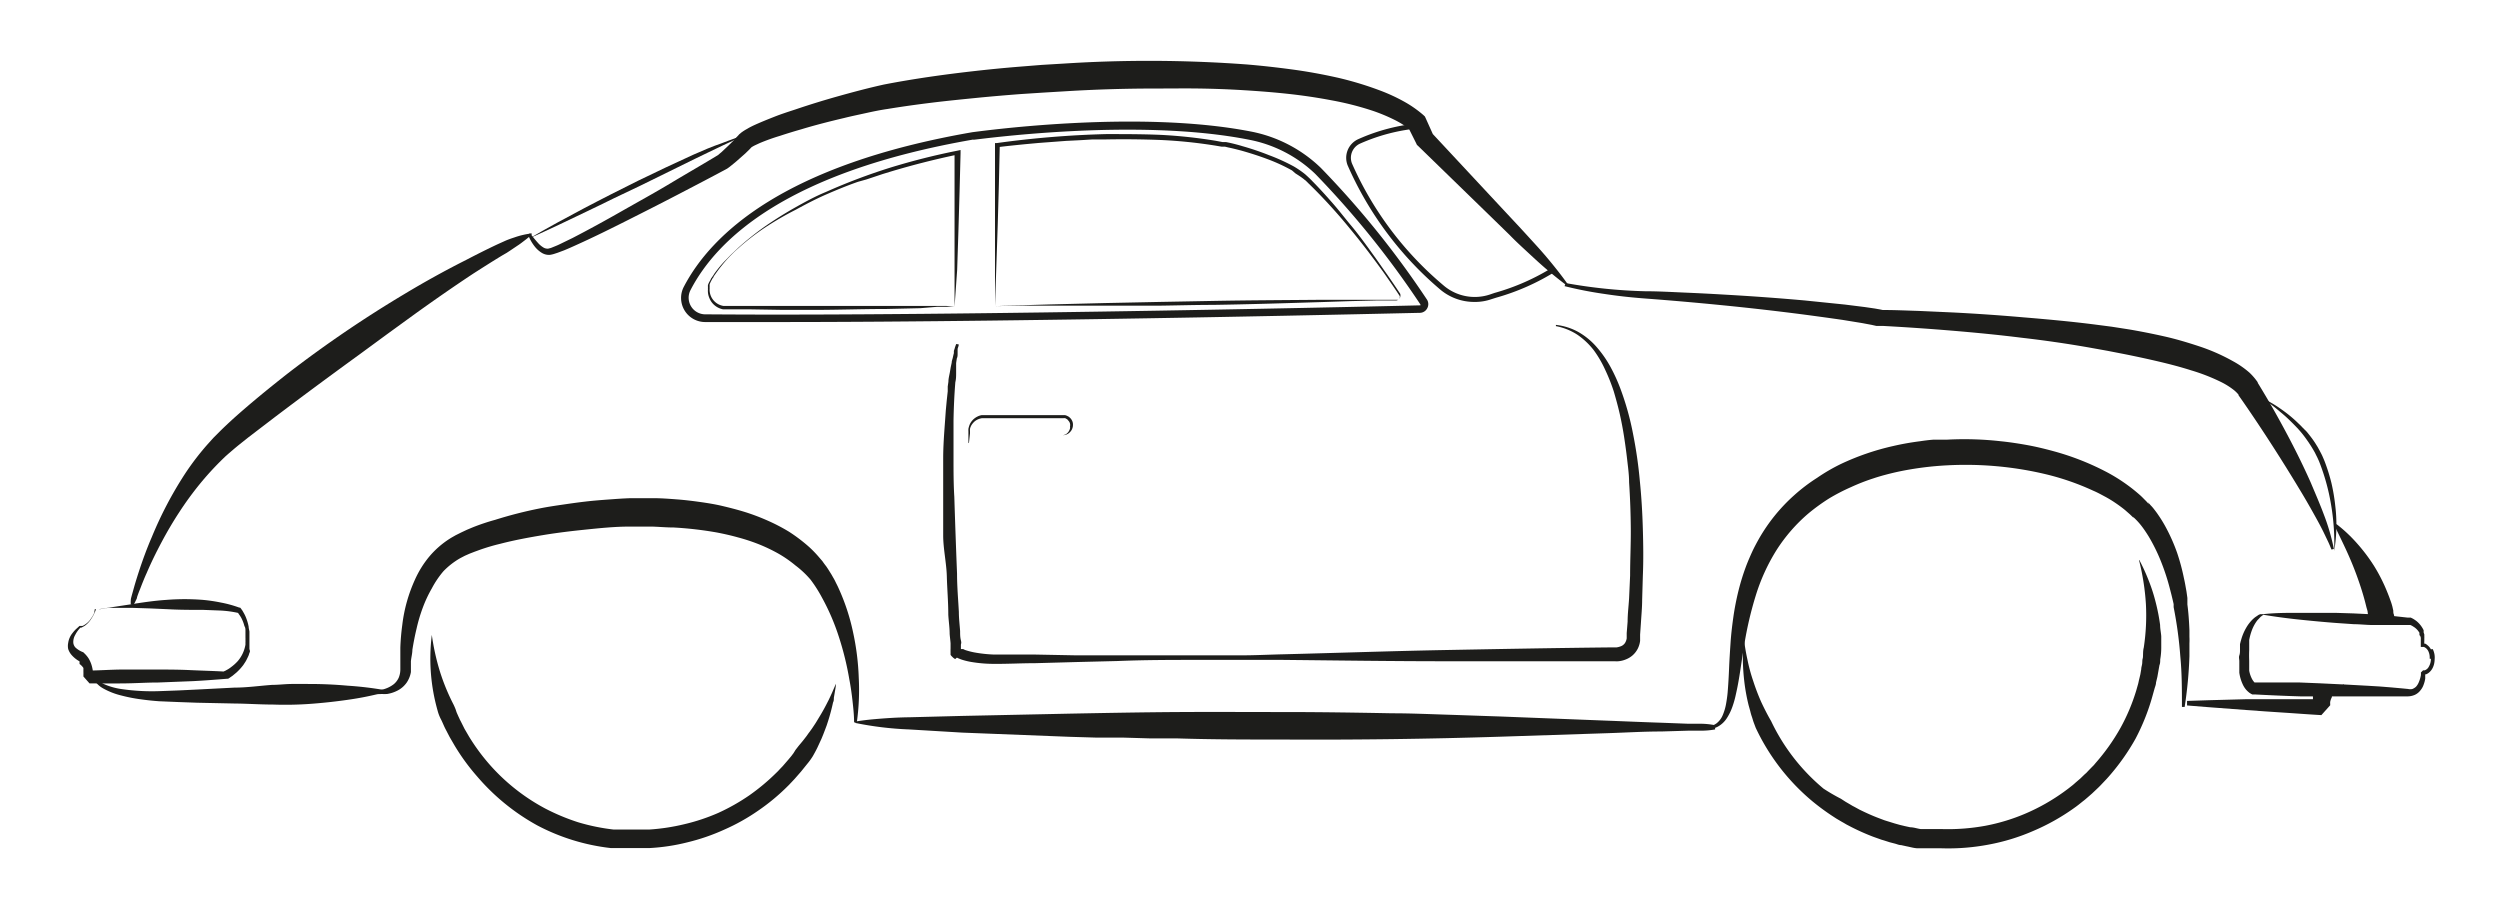 <svg id="Layer_1" data-name="Layer 1" xmlns="http://www.w3.org/2000/svg" width="220" height="80" viewBox="0 0 220 80"><path d="M150.12,64a1.9,1.9,0,0,0,.94-.35,1.78,1.78,0,0,0,.55-.74,4.57,4.57,0,0,0,.28-.95c.06-.33.11-.68.14-1,.06-.71.1-1.44.13-2.17s.08-1.49.13-2.24.14-1.51.25-2.28.26-1.53.45-2.3a19.54,19.54,0,0,1,.72-2.29c.15-.38.31-.75.48-1.12s.37-.74.57-1.1a15.35,15.35,0,0,1,3.13-3.88,15.2,15.2,0,0,1,2-1.52A16.09,16.09,0,0,1,162,40.83a22.15,22.15,0,0,1,4.6-1.58,23.8,23.8,0,0,1,2.36-.42c.4-.06.79-.11,1.19-.14l.59,0,.6,0a28.74,28.74,0,0,1,4.73.14c.78.08,1.57.2,2.34.34s1.55.33,2.32.54a22.94,22.94,0,0,1,4.48,1.74,15.05,15.05,0,0,1,2.11,1.31c.34.25.67.52,1,.81.16.14.31.3.46.45a2.73,2.73,0,0,1,.23.25l.11.12h0L189,44.2h0l0,0,0,0,0,0,0,0,.08.07.07.07.12.14a2.91,2.91,0,0,1,.24.27c.14.18.28.36.4.54a11.42,11.42,0,0,1,.67,1.09,15.68,15.68,0,0,1,1,2.25,18.59,18.59,0,0,1,.61,2.27c.09.38.15.77.22,1.15l.08.57,0,.28,0,.29c.1.76.15,1.52.18,2.28,0,.19,0,.38,0,.57a5.42,5.42,0,0,1,0,.57c0,.37,0,.75,0,1.13a37,37,0,0,1-.42,4.47h-.24c0-1.48,0-2.95-.14-4.42a35.67,35.67,0,0,0-.59-4.36l0-.27-.06-.27-.13-.54c-.09-.35-.18-.71-.28-1.06a19.51,19.51,0,0,0-.72-2.07,15.39,15.39,0,0,0-1-2c-.19-.31-.39-.61-.61-.9a6,6,0,0,0-.72-.79.1.1,0,0,0-.05,0l0,0,0,0h0l-.1-.1-.19-.18-.41-.36c-.28-.23-.57-.44-.88-.65s-.61-.39-.93-.56-.64-.35-1-.5a22.3,22.3,0,0,0-4.14-1.44,30.07,30.07,0,0,0-4.33-.71,30.65,30.65,0,0,0-4.39-.08,27.7,27.7,0,0,0-4.35.57c-.71.16-1.42.34-2.11.57a17.88,17.88,0,0,0-2,.78,16.9,16.9,0,0,0-1.93,1,17.33,17.33,0,0,0-1.77,1.28,14.45,14.45,0,0,0-2.86,3.28,16.92,16.92,0,0,0-1.82,4,31.42,31.42,0,0,0-1,4.29c-.12.72-.23,1.45-.34,2.18s-.23,1.46-.4,2.19a8.25,8.25,0,0,1-.3,1.08,4.66,4.66,0,0,1-.48,1,2.2,2.2,0,0,1-.84.79,2.31,2.31,0,0,1-.56.19,3.77,3.77,0,0,1-.58,0Z" fill="#1d1d1b"/><path d="M33,60.81a2.46,2.46,0,0,0,.46-.08,3.17,3.17,0,0,0,.44-.12,2.56,2.56,0,0,0,.75-.4,1.6,1.6,0,0,0,.44-.58,1.93,1.93,0,0,0,.14-.69l0-.43V58c0-.33,0-.66,0-1a19.94,19.94,0,0,1,.17-2A13.4,13.4,0,0,1,36.52,51,8.79,8.79,0,0,1,37.76,49a7.89,7.89,0,0,1,1.81-1.59c.17-.11.36-.21.53-.31l.5-.25.49-.23.5-.21c.65-.26,1.31-.48,2-.67a37.05,37.05,0,0,1,3.91-1c.65-.13,1.31-.23,2-.33s1.31-.19,2-.27,1.31-.13,2-.18,1.33-.1,2-.12c.34,0,.68,0,1,0h1c.66,0,1.33.05,2,.1s1.35.13,2,.22,1.36.2,2,.35,1.35.33,2,.53a18.42,18.42,0,0,1,2,.75,16.18,16.18,0,0,1,1.93,1,14.37,14.37,0,0,1,1.78,1.35,10.07,10.07,0,0,1,.79.81l.37.43c.11.16.22.31.34.46l.08.12.08.12.15.24.15.24.13.23a4.23,4.23,0,0,1,.25.47c.08.16.16.31.23.47a18.47,18.47,0,0,1,1.29,3.91,22.23,22.23,0,0,1,.5,4,20.63,20.63,0,0,1-.17,3.93h-.24c0-.63-.07-1.27-.14-1.9s-.16-1.27-.28-1.89a26.08,26.08,0,0,0-.91-3.71,19.53,19.53,0,0,0-1.5-3.49,11.86,11.86,0,0,0-1-1.57A8.3,8.3,0,0,0,70,49.76a10.41,10.41,0,0,0-1.55-1.07,14.86,14.86,0,0,0-1.71-.81,16.45,16.45,0,0,0-1.8-.59c-.61-.17-1.23-.31-1.85-.43a32.1,32.1,0,0,0-3.79-.44c-.64,0-1.27-.06-1.91-.08h-1l-1,0c-1.27,0-2.54.13-3.81.26s-2.54.28-3.8.49-2.51.44-3.74.76q-.93.22-1.83.54l-.44.16-.44.17-.43.19-.42.22a6.62,6.62,0,0,0-1.46,1.14A8.2,8.2,0,0,0,38,51.78a11.07,11.07,0,0,0-.8,1.71,14.11,14.11,0,0,0-.54,1.82c-.15.62-.27,1.24-.37,1.87,0,.31-.09.63-.13,1l0,.47,0,.24,0,.25a2.33,2.33,0,0,1-.38.94,2.22,2.22,0,0,1-.76.67,3,3,0,0,1-.95.32,4,4,0,0,1-.49,0,2.79,2.79,0,0,1-.5,0Z" fill="#1d1d1b"/><path d="M150.93,64.19a6.82,6.82,0,0,1-1.18.11l-1.19,0-2.36.07c-1.58,0-3.16.1-4.73.15l-9.47.31q-9.47.3-18.93.25c-3.15,0-6.31,0-9.46-.1l-2.37,0-2.37-.07-1.18,0-1.18,0-2.37-.07-9.46-.37L80,64.19a29.22,29.22,0,0,1-4.73-.57V63.5c.8-.14,1.59-.21,2.38-.27s1.57-.1,2.36-.11L84.69,63l9.47-.2c3.15-.06,6.3-.12,9.46-.14s6.31,0,9.46,0,6.31.05,9.46.11c1.58,0,3.16.07,4.74.12s3.15.11,4.73.16l9.46.37c1.58.06,3.15.13,4.73.18l2.37.09,1.18,0a6.76,6.76,0,0,1,1.18.13Z" fill="#1d1d1b"/><path d="M8.44,59.14a.24.24,0,0,0,0,.08.28.28,0,0,0,0,.09,1.13,1.13,0,0,0,0,.18,1,1,0,0,0,.18.31,1.75,1.75,0,0,0,.62.44,5.92,5.92,0,0,0,1.54.41,18.49,18.49,0,0,0,3.25.17l1.64-.06,1.66-.08,3.3-.17c1.11,0,2.21-.16,3.31-.24.55,0,1.11-.07,1.66-.08s1.1,0,1.65,0q1.66,0,3.33.15a29.62,29.62,0,0,1,3.33.4v.17a27,27,0,0,1-3.29.67c-1.1.16-2.21.28-3.31.36A30.67,30.67,0,0,1,24,62c-1.11,0-2.22-.08-3.33-.09l-3.32-.07-1.67-.06L14,61.71q-.84-.06-1.68-.18a13.92,13.92,0,0,1-1.66-.33,6.27,6.27,0,0,1-1.6-.63A2.23,2.23,0,0,1,8.4,60a.94.94,0,0,1-.12-.9Z" fill="#1d1d1b"/><path d="M11.51,53.2a2.47,2.47,0,0,1,0-.39c0-.13.05-.26.08-.39l.21-.75c.14-.5.3-1,.46-1.49.33-1,.7-2,1.1-2.92a33.4,33.4,0,0,1,2.93-5.58,23.38,23.38,0,0,1,1.94-2.54l.27-.3.27-.3.29-.29.28-.28c.38-.38.77-.74,1.15-1.09,1.56-1.4,3.17-2.71,4.81-4a104.75,104.75,0,0,1,10.28-7c1.78-1.07,3.6-2.08,5.43-3,.92-.48,1.85-.95,2.79-1.39l.71-.32c.24-.1.49-.19.74-.27a7.06,7.06,0,0,1,1.54-.36l0,.1a7.17,7.17,0,0,1-.61.51c-.21.16-.41.32-.63.46l-.64.43-.32.21-.33.19c-.88.53-1.74,1.08-2.6,1.63-1.71,1.13-3.39,2.3-5.05,3.49l-1.24.9-1.24.9-2.48,1.82q-2.48,1.8-4.94,3.63l-1.23.92-1.22.92-2.42,1.85-.59.47-.3.24-.29.24-.28.24-.28.24-.27.24-.27.26a26.22,26.22,0,0,0-2,2.19,28.47,28.47,0,0,0-1.77,2.43c-.56.85-1.07,1.72-1.55,2.62s-.93,1.81-1.33,2.75c-.21.46-.4.94-.58,1.41q-.15.36-.27.72c0,.12-.09.24-.14.36s-.12.23-.19.34Z" fill="#1d1d1b"/><path d="M46.65,20.53a11.73,11.73,0,0,0,.75.91,2.09,2.09,0,0,0,.42.34.7.7,0,0,0,.42.1l.24-.06.27-.11c.18-.07.37-.15.55-.24l1.09-.53c1.45-.75,2.89-1.54,4.31-2.35S57.55,17,59,16.13s2.83-1.66,4.23-2.51l-.08.06.17-.15.18-.15.35-.33c.23-.21.46-.44.68-.66s.21-.23.32-.35l.16-.17,0,0,0,0a.3.3,0,0,1,.08-.08l.07-.06.07-.06a4,4,0,0,1,.52-.33c.16-.1.32-.18.48-.26.64-.3,1.27-.55,1.9-.8s1.26-.45,1.9-.66c1.27-.43,2.54-.82,3.83-1.18s2.57-.7,3.92-1c2.63-.51,5.27-.88,7.91-1.18,1.32-.15,2.65-.28,4-.39l2-.16,2-.12a116.77,116.77,0,0,1,16,.08c1.33.11,2.66.26,4,.44s2.66.42,4,.72A29.35,29.35,0,0,1,121.54,8a15.65,15.65,0,0,1,1.91.88,10,10,0,0,1,1.79,1.23l.15.14.07.15.67,1.49-.16-.22,6.14,6.59,1.54,1.65c.51.55,1,1.09,1.52,1.66s1,1.13,1.47,1.71.94,1.18,1.37,1.8l-.08.08c-.61-.45-1.19-.92-1.77-1.41s-1.13-1-1.68-1.51-1.09-1-1.63-1.56l-1.61-1.57-6.46-6.28-.09-.08-.07-.15-.73-1.46.23.29a8.27,8.27,0,0,0-1.52-.94,15.33,15.33,0,0,0-1.71-.71,26.75,26.75,0,0,0-3.7-.95c-1.26-.24-2.54-.43-3.83-.57s-2.58-.24-3.88-.32-2.61-.13-3.91-.15-2.62,0-3.92,0q-3.93,0-7.86.24l-2,.12-2,.13c-1.3.1-2.61.21-3.91.34s-2.61.26-3.91.42-2.59.34-3.87.55c-.63.09-1.26.22-1.89.36s-1.27.27-1.91.43c-1.27.3-2.54.62-3.79,1q-.95.27-1.86.57a17.91,17.91,0,0,0-1.79.64l-.41.19a2.82,2.82,0,0,0-.32.18l0,0h0l0,0-.18.19-.37.36-.77.68-.4.33-.2.16-.22.16,0,0h0c-1.45.78-2.91,1.54-4.37,2.3s-2.92,1.5-4.39,2.24-2.94,1.47-4.45,2.15c-.37.17-.75.34-1.14.5l-.59.22-.31.1a2.45,2.45,0,0,1-.36.08,1.23,1.23,0,0,1-.75-.21,2.32,2.32,0,0,1-.52-.46,3.86,3.86,0,0,1-.64-1.11Z" fill="#1d1d1b"/><path d="M8.34,53.61l0,0h0l0,0h.05l.1,0,.2,0,.39-.06.79-.12,1.58-.24c1.06-.17,2.12-.33,3.19-.4a20.37,20.37,0,0,1,3.22,0,14.53,14.53,0,0,1,1.61.24,10.16,10.16,0,0,1,1.59.44l.07,0,0,0,.09.1a.36.36,0,0,0,.07.1,2.12,2.12,0,0,1,.12.2,3.17,3.17,0,0,1,.21.41,4.27,4.27,0,0,1,.26.86c0,.14.05.29.07.44l0,.22v.44a15529127182154.46,15529127182154.46,0,0,0,0,.44l0,.22V57l0,.11L22,57.3a.86.86,0,0,1-.07.21,1.29,1.29,0,0,1-.07.21l-.1.21-.1.2c-.07.13-.16.25-.24.38a4.85,4.85,0,0,1-.61.67l-.35.29-.19.13a1.74,1.74,0,0,1-.2.13l0,0h-.09c-1,.08-2,.16-3,.21l-3.05.12c-1,0-2,.07-3.05.08s-2,0-3,0l-.54-.61v-.08a.28.28,0,0,0,0-.09,1.34,1.34,0,0,0,0-.2c0-.13,0-.26,0-.38A1.37,1.37,0,0,0,7,58.43l0-.08,0-.08,0,0,0,0,0-.07L7,58.2a2.59,2.59,0,0,1-.75-.62A1.54,1.54,0,0,1,6,57.11a1.37,1.37,0,0,1,0-.53,1.77,1.77,0,0,1,.38-.87,3.11,3.11,0,0,1,.29-.33l.33-.3,0,0h.14l.12,0a1.19,1.19,0,0,0,.22-.12,1.8,1.8,0,0,0,.39-.34,4.27,4.27,0,0,0,.3-.44l.12-.24Zm.11,0-.1.26-.12.25a4.57,4.57,0,0,1-.29.47,2.16,2.16,0,0,1-.39.41,1.32,1.32,0,0,1-.25.16l-.13.07-.08,0a.15.15,0,0,1-.08,0l.07,0a2.6,2.6,0,0,0-.46.64,1.25,1.25,0,0,0-.17.68.7.7,0,0,0,.28.51,2,2,0,0,0,.6.34h0l.07.07a2.5,2.5,0,0,1,.39.46,2.65,2.65,0,0,1,.25.54,3.5,3.5,0,0,1,.13.56c0,.09,0,.19,0,.29v.14a.22.22,0,0,1,0,.08v.09l-.54-.62c1,0,2-.08,3.05-.09h3c1,0,2,0,3.05.05s2,.07,3.05.13l-.12,0,.16-.07.18-.1a2.37,2.37,0,0,0,.33-.22,3.86,3.86,0,0,0,.6-.54,3,3,0,0,0,.67-1.44l0-.2a1.48,1.48,0,0,0,0-.21,1.41,1.41,0,0,0,0-.2v-.42l0-.2c0-.13,0-.27-.09-.4a3.24,3.24,0,0,0-.29-.75,2.7,2.7,0,0,0-.22-.33L21,54l-.07-.07-.06-.05.1.06a9.43,9.43,0,0,0-1.52-.21l-1.56-.06c-1.05,0-2.1,0-3.15-.06l-1.59-.07-1.59-.05q-.8,0-1.59,0c-.26,0-.53,0-.79.06l-.39.06-.2,0-.09,0,0,0h0" fill="#1d1d1b"/><path d="M129.73,26.57a4.64,4.64,0,0,1-3.06-1.15,30.27,30.27,0,0,1-8.07-10.85,1.8,1.8,0,0,1,.94-2.33,16.68,16.68,0,0,1,5.45-1.4l0,.44a16.39,16.39,0,0,0-5.31,1.36,1.37,1.37,0,0,0-.7,1.76A29.59,29.59,0,0,0,127,25.09a4.22,4.22,0,0,0,4.1.83l.41-.14a19.64,19.64,0,0,0,5.18-2.29l.27.35a20.11,20.11,0,0,1-5.31,2.36l-.41.13a4.36,4.36,0,0,1-1.47.24" fill="#1d1d1b"/><path d="M68.7,28.34l-6.66,0a2.12,2.12,0,0,1-1.86-3.11C62.6,20.6,69,14.5,85.59,11.63h0c.14,0,14.28-2.06,24.52-.05a12.17,12.17,0,0,1,6.13,3.2,80.21,80.21,0,0,1,9.35,11.61.75.75,0,0,1,0,.75.74.74,0,0,1-.63.39c-.36,0-33.32.81-56.31.81m17-16.06C69.34,15.11,63.11,21,60.77,25.52A1.46,1.46,0,0,0,62,27.66c22.6.19,62.56-.78,63-.79a.05.05,0,0,0,0,0,0,0,0,0,0,0-.07,79.79,79.79,0,0,0-9.26-11.5,11.55,11.55,0,0,0-5.8-3c-10.06-2-24,0-24.29,0" fill="#1d1d1b"/><path d="M137.78,24.91a45.38,45.38,0,0,0,7,.72c1.17,0,2.35.07,3.52.12s2.35.11,3.52.18q3.53.2,7,.51l3.52.36,1.76.22.89.13.45.08.24.05.13,0,.08,0,.09,0-.24,0c1,0,2.07.05,3.1.08l3.09.14q3.09.16,6.18.43c2.06.17,4.12.36,6.18.62l1.54.2,1.54.24c1,.17,2.06.38,3.08.61s2,.52,3.06.87a16.81,16.81,0,0,1,3,1.32,8,8,0,0,1,1.44,1,5.21,5.21,0,0,1,.65.74l.08.11,0,0,0,.05.1.16.2.33q.81,1.34,1.56,2.7c1,1.81,1.95,3.66,2.79,5.55.42,1,.82,1.91,1.18,2.88a18.22,18.22,0,0,1,.87,3l-.21.05c-.1-.24-.19-.47-.3-.7s-.22-.46-.33-.69c-.22-.46-.46-.91-.71-1.36-.49-.89-1-1.78-1.53-2.65q-1.58-2.62-3.27-5.18c-.56-.85-1.13-1.69-1.71-2.53l-.22-.31-.11-.16s0,0,0,0l0,0,0-.05a2.87,2.87,0,0,0-.39-.39,6.49,6.49,0,0,0-1.1-.7,16.78,16.78,0,0,0-2.68-1.05c-.94-.3-1.9-.55-2.88-.78s-2-.45-3-.65l-1.49-.29-1.5-.27q-3-.53-6.06-.88c-2-.25-4.06-.45-6.1-.62s-4.09-.31-6.12-.42h-.12l-.12,0h-.05l-.08,0-.19,0-.4-.09-.85-.16-1.72-.28q-1.74-.25-3.48-.48-3.48-.45-7-.8t-7-.61c-1.18-.09-2.35-.22-3.52-.4a34.11,34.11,0,0,1-3.46-.68Z" fill="#1d1d1b"/><path d="M199,35a10.49,10.49,0,0,1,1.73,1,11.67,11.67,0,0,1,1.54,1.27c.12.11.24.23.35.35L203,38c.21.26.42.52.61.8l.14.21.13.21a2.53,2.53,0,0,1,.13.22l.12.22c.08.15.16.3.23.45l.1.23.1.24a16.09,16.09,0,0,1,.6,1.9,16.56,16.56,0,0,1,.34,2,13.82,13.82,0,0,1-.09,4,20.35,20.35,0,0,0-.25-3.91,18.64,18.64,0,0,0-1-3.76l-.09-.23-.1-.22c-.06-.14-.14-.28-.21-.43s-.31-.56-.49-.83-.36-.53-.56-.79-.41-.5-.63-.73-.46-.47-.69-.69-.48-.44-.74-.65A14,14,0,0,0,199,35" fill="#1d1d1b"/><path d="M192.3,62.25c0-.13,0-.26,0-.4" fill="#1d1d1b"/><path d="M206.21,60.31l-2.29-.11a3.35,3.35,0,0,0-.31.63l-.07.18,0,.18a.83.83,0,0,0,0,.15s0,0,0,0,0,.13,0,.19l-2.57,0-1.66,0-1.66,0-3.33.09-1.86.06c0,.14,0,.27,0,.4l1.87.15,3.32.25,1.66.12,1.65.11c1.11.07,2.22.16,3.32.22l.78-.87h0v0s0,0,0,0a.38.38,0,0,1,0-.1.78.78,0,0,1,0-.21,1.56,1.56,0,0,1,.15-.41.47.47,0,0,1,0-.1,2.39,2.39,0,0,1,.49-.62,3,3,0,0,1,.38-.3l.19-.13Z" fill="#1d1d1b"/><path d="M210.72,54.85v.06c-.74,0-1.49,0-2.23,0h-.06v-.08a4,4,0,0,0-.07-.9v0c0-.17-.07-.32-.12-.52s-.09-.37-.14-.55c-.2-.75-.44-1.48-.71-2.22s-.57-1.46-.9-2.18-.69-1.45-1.05-2.2l.17-.14a13,13,0,0,1,1.83,1.72,15.18,15.18,0,0,1,1.5,2,14.86,14.86,0,0,1,1.15,2.29c.08.2.16.4.23.6s.07.19.11.31.07.23.1.34l.08.36c0,.12,0,.24.06.36v0a4.45,4.45,0,0,1,.05.74" fill="#1d1d1b"/><path d="M213.92,57.14a1.16,1.16,0,0,0-.3-.36.9.9,0,0,0-.2-.14l-.08,0a1.93,1.93,0,0,1,0-.24l0-.19,0-.09a.3.3,0,0,0,0-.1l0-.19-.06-.18,0-.1a.3.3,0,0,0,0-.08,1,1,0,0,0-.09-.18,2.35,2.35,0,0,0-.52-.62,2.88,2.88,0,0,0-.34-.23l-.18-.09-.1,0-.05,0-.07,0h-.05l-1-.11c-.72-.08-1.45-.15-2.18-.19h-.13l-1.47-.07-1.61-.05c-1.06,0-2.13,0-3.19,0s-2.12,0-3.16.12a.12.12,0,0,0-.07,0l-.07,0-.11,0-.11.05a.41.41,0,0,0-.11.07l-.21.14-.1.08-.09.08a3.43,3.43,0,0,0-.62.8,4.5,4.5,0,0,0-.4.93l-.07.24-.06.24,0,.25,0,.25c0,.17,0,.33-.06.5s0,.33,0,.5,0,.33,0,.5v.26l0,.26a3.52,3.52,0,0,0,.29,1,2.07,2.07,0,0,0,.33.52l.12.12.07.06.07.06.16.1.1.05.06,0h0l.05,0h.1c1.33.07,2.67.13,4,.17l1.29,0,1.71,0h4l1,0,1,0h.5a1.6,1.6,0,0,0,.61-.14,1.31,1.31,0,0,0,.48-.39,1.56,1.56,0,0,0,.28-.5,2.6,2.6,0,0,0,.14-.53c0-.13,0-.25,0-.38l.07,0a.94.94,0,0,0,.22-.12,1.27,1.27,0,0,0,.42-.57,1.42,1.42,0,0,0,.07-.22,2.1,2.1,0,0,0,.05-.43,1.62,1.62,0,0,0-.17-.88m-2.3-2.24h0m2.14,3.1a1.36,1.36,0,0,1-.19.7.64.64,0,0,1-.22.24.61.61,0,0,1-.14.07l-.08,0h-.06l-.19.19a2,2,0,0,1,0,.23,2.84,2.84,0,0,1-.2.66,1.31,1.31,0,0,1-.23.36,1,1,0,0,1-.32.2.81.81,0,0,1-.38,0l-.5-.05-1-.09-1-.08-1-.06-2-.11h0l-2.29-.11-1.73-.07c-1.31,0-2.62,0-3.94,0h0l0,0,0,0-.05,0a1.46,1.46,0,0,1-.2-.27,2.5,2.5,0,0,1-.27-.77l0-.21,0-.22c0-.15,0-.3,0-.45a10.59,10.59,0,0,1,0-.92v-.23l0-.22,0-.23,0-.22a5.08,5.08,0,0,1,.24-.87,3.43,3.43,0,0,1,.43-.8l.07-.09.08-.08.16-.17a.27.27,0,0,1,.08-.07l.09-.07.1-.07,0,0,0,0c1.08.18,2.15.32,3.21.43s2.12.21,3.17.29l1.59.11c.5,0,1,.06,1.52.07h.06c.74,0,1.49,0,2.23,0h.94l.07,0,.14,0a1.3,1.3,0,0,1,.26.14,1.46,1.46,0,0,1,.45.41l.09.13a.43.43,0,0,1,0,.07l0,.07c0,.05,0,.09.07.14l.05.16a.19.19,0,0,1,0,.07l0,.08,0,.16c0,.11,0,.23,0,.34l0,.16.14,0,.06,0,.08,0,.14.08a.86.86,0,0,1,.22.25,1.28,1.28,0,0,1,.14.7" fill="#1d1d1b"/><path d="M84.37,30.31c0,.13-.07.26-.1.4l0,.2,0,.21c0,.14,0,.28-.07.42l-.06.41,0,.42,0,.42c0,.28,0,.56-.07.84-.09,1.12-.14,2.24-.16,3.36,0,.56,0,1.13,0,1.69v1.68c0,1.13,0,2.25.07,3.37.07,2.25.15,4.51.24,6.75,0,1.13.1,2.25.16,3.37,0,.56.07,1.12.11,1.68,0,.27,0,.55.07.82s0,.28,0,.41l0,.19s0,.06,0,.09v0h0s0,0,0,0a.06.06,0,0,0,0,0l0,.15a.35.35,0,0,0,0-.07v0h0l0,0,.06,0,.07,0,.07,0,.17.08a6.23,6.23,0,0,0,.8.21,12,12,0,0,0,1.73.19q.45,0,.9,0l.9,0,1.81,0,3.62.07,3.63,0c2.42,0,4.83,0,7.25,0l1.81,0,1.81,0c1.21,0,2.42-.06,3.63-.09,4.83-.12,9.66-.29,14.49-.38s9.67-.18,14.5-.23h.45a1.62,1.62,0,0,0,.35-.09.72.72,0,0,0,.27-.16.66.66,0,0,0,.17-.23,1,1,0,0,0,.1-.32c0-.06,0-.12,0-.19v-.27l.08-1c0-.69.09-1.37.13-2.06l.09-2c0-1.37.07-2.74.06-4.11s-.06-2.74-.15-4.1c0-.69-.1-1.37-.17-2s-.17-1.35-.27-2-.23-1.34-.38-2-.33-1.32-.53-2a16.15,16.15,0,0,0-.75-1.89,9.72,9.72,0,0,0-1-1.72,6.37,6.37,0,0,0-1.46-1.38,5.23,5.23,0,0,0-1.88-.75l0-.11a5.23,5.23,0,0,1,2,.64,6.2,6.2,0,0,1,1.62,1.35,9.8,9.8,0,0,1,1.2,1.74,15.06,15.06,0,0,1,.87,1.92,24.66,24.66,0,0,1,1.11,4,38.73,38.73,0,0,1,.59,4.13c.14,1.38.22,2.77.26,4.16s.06,2.77,0,4.16l-.06,2.08c0,.69-.07,1.38-.11,2.07l-.07,1v.24c0,.11,0,.21,0,.32a2.14,2.14,0,0,1-.2.67,2,2,0,0,1-.45.59,2,2,0,0,1-.61.37,2.21,2.21,0,0,1-.65.16,1.63,1.63,0,0,1-.31,0h-.27c-4.83,0-9.67,0-14.5,0s-9.67-.07-14.5-.12l-3.62,0h-3.63c-2.42,0-4.83,0-7.25.1l-3.62.09-3.63.1c-1.21,0-2.41.07-3.64.06a11.88,11.88,0,0,1-1.87-.15,5.86,5.86,0,0,1-1-.24l-.25-.1-.12-.06L84.05,58l-.13-.09a1.42,1.42,0,0,1-.13-.12,1.14,1.14,0,0,1-.14-.16l0,0,0-.06a.34.34,0,0,1,0-.08s0,0,0,0,0-.06,0-.09l0,.14,0-.06v-.06a.08.08,0,0,1,0,0v0a.5.5,0,0,1,0-.12,1.85,1.85,0,0,1,0-.23c0-.14,0-.29,0-.43s-.06-.57-.08-.86c0-.56-.09-1.13-.12-1.69,0-1.13-.1-2.26-.13-3.39S83,48.26,83,47.13c0-.56,0-1.13,0-1.69V43.75c0-1.13,0-2.27,0-3.4s.09-2.26.17-3.38l.06-.85.08-.85.09-.84,0-.42.06-.42c0-.28.08-.56.13-.84l.07-.42.09-.42c0-.14.06-.28.09-.41s.06-.28.1-.42l0-.2.07-.21a3.17,3.17,0,0,1,.14-.4Z" fill="#1d1d1b"/><path d="M85.22,39c0-.28,0-.55,0-.83v-.21a1.7,1.7,0,0,1,0-.22,2,2,0,0,1,.13-.42,1.44,1.44,0,0,1,.62-.64,1.3,1.3,0,0,1,.43-.15l.24,0h.2l1.66,0h3.31l1.65,0h.23a.62.62,0,0,1,.24.08.6.6,0,0,1,.21.14.74.74,0,0,1,.16.19.79.79,0,0,1,.12.47.9.9,0,0,1-.13.45,1,1,0,0,1-.32.32,1,1,0,0,1-.43.12h-.42l-.42,0,.42,0,.2,0h.21a.85.85,0,0,0,.34-.14.8.8,0,0,0,.23-.29.85.85,0,0,0,.06-.17.47.47,0,0,0,0-.17A.55.55,0,0,0,94,37a.34.34,0,0,0-.12-.12l-.14-.08a.42.42,0,0,0-.15,0h-.19l-1.65,0H88.47l-1.66,0h-.39a1.4,1.4,0,0,0-.35.1,1.22,1.22,0,0,0-.32.2,1.61,1.61,0,0,0-.24.28,1.14,1.14,0,0,0-.15.36,1.06,1.06,0,0,0,0,.19v.2l-.09.83" fill="#1d1d1b"/><path d="M46.72,20.9c1.54-.89,3.11-1.75,4.69-2.58l1.19-.62,1.19-.61,2.39-1.2,1.21-.58,1.21-.58,1.21-.56L61,13.62c.82-.36,1.64-.72,2.47-1l.63-.24.63-.23c.41-.16.85-.28,1.27-.42l-.62.26-.61.27-.61.28-.6.28-1.21.58-1.2.58-4.8,2.36L54,17.46c-.8.39-1.6.79-2.41,1.17-1.6.77-3.21,1.54-4.84,2.27" fill="#1d1d1b"/><path d="M84,27l-.76,0-.78,0L81,27.12l-3,.07c-2,0-4,.07-6.08.08h-3l-3-.05-1.52,0h-.58l-.2,0a1.65,1.65,0,0,1-.72-.34,1.57,1.57,0,0,1-.47-.64,1.59,1.59,0,0,1-.13-.78,1.29,1.29,0,0,1,0-.19,1.05,1.05,0,0,1,0-.19,2,2,0,0,1,.17-.36l.09-.17c0-.05.07-.1.1-.16l.11-.16.1-.16c.3-.41.62-.81,1-1.19.18-.18.35-.37.53-.54l.56-.53a25.73,25.73,0,0,1,2.38-1.9q1.26-.87,2.58-1.62c.89-.5,1.8-1,2.72-1.38a52.33,52.33,0,0,1,5.71-2.16,59.91,59.91,0,0,1,5.9-1.49l.28-.06v.28l-.09,3.44-.1,3.43-.11,3.4Zm0,0,0-6.86V16.74c0-1.12,0-2.24,0-3.36l.28.22q-3,.63-5.87,1.49l-.72.22-.36.12-.36.12-.72.24L75.5,16c-1,.35-1.89.72-2.81,1.12S70.86,18,70,18.47A27.22,27.22,0,0,0,67.36,20,20.3,20.3,0,0,0,65,21.82a12.63,12.63,0,0,0-2,2.23l-.11.15-.1.16c0,.06-.07.11-.1.16l-.09.17a2.41,2.41,0,0,0-.15.33,1.21,1.21,0,0,0,0,.18,1.11,1.11,0,0,0,0,.17,1.45,1.45,0,0,0,1.2,1.55h.74l1.52,0,3,0,3,0,6.08,0,3,0,1.52,0,.75,0Z" fill="#1d1d1b"/><path d="M87.56,26.94,90,26.86l2.39-.07,4.82-.12,4.82-.1,4.81-.09c3.21-.06,6.42-.07,9.64-.1l2.4,0,2.41,0,1.21,0h.44a.21.21,0,0,0,.11,0,.28.28,0,0,0,.13-.2.49.49,0,0,0,0-.12l-.07-.11c-.44-.67-.9-1.33-1.37-2-.94-1.3-1.91-2.58-2.93-3.81a47.36,47.36,0,0,0-3.22-3.57l-.43-.42-.21-.21-.22-.18-.24-.18-.12-.08-.12-.08-.25-.16L113.7,15a15.2,15.2,0,0,0-2.17-1c-.74-.28-1.5-.52-2.27-.74-.38-.1-.77-.2-1.16-.28l-.29-.07-.29,0-.59-.1a42.35,42.35,0,0,0-4.77-.49c-1.59-.06-3.19-.08-4.8-.05l-1.2,0L95,12.34l-1.21.06-1.19.09-1.2.09-1.2.11c-.79.08-1.59.16-2.39.26l.17-.19-.08,3.52-.1,3.53Zm0,0V16.34l0-3.58v-.17l.16,0a86,86,0,0,1,9.62-.79c1.61,0,3.23,0,4.84.07a43.37,43.37,0,0,1,4.81.52l.59.11.3,0,.3.06c.4.09.79.19,1.18.31a23.94,23.94,0,0,1,2.3.78,16.89,16.89,0,0,1,2.2,1,8.31,8.31,0,0,1,1,.69l.23.21.22.21.42.43c.56.58,1.1,1.18,1.63,1.79s1,1.23,1.53,1.86,1,1.27,1.47,1.91l.72,1,.7,1c.47.66.92,1.32,1.37,2a.36.36,0,0,1,.08.15.37.37,0,0,1,0,.18.42.42,0,0,1-.18.3.49.49,0,0,1-.17.06h-.46l-1.21,0-2.4.06-2.41.08c-3.21.1-6.42.2-9.63.25-1.61,0-3.21.05-4.82.07l-4.82,0H90Z" fill="#1d1d1b"/><path d="M188.26,49.28a17.53,17.53,0,0,1,.83,1.82A14.89,14.89,0,0,1,189.7,53a17,17,0,0,1,.39,2c0,.34.08.68.1,1l0,.51v.52a6,6,0,0,1-.09,1c0,.17,0,.34-.07.51l-.09.51-.09.51-.12.5c0,.17-.07.34-.12.5l-.14.5A18.91,18.91,0,0,1,187.93,65a19.27,19.27,0,0,1-2.38,3.36l-.17.19-.18.19-.36.38-.18.18-.19.18-.37.35-.39.34c-.13.11-.26.23-.4.33l-.4.32-.21.16-.21.15a18.91,18.91,0,0,1-3.58,2,18.11,18.11,0,0,1-3.94,1.2,19,19,0,0,1-4.11.32l-.52,0-.51,0-.52,0h-.13l-.12,0-.26,0c-.34,0-.68-.11-1-.17l-.5-.11c-.17,0-.34-.07-.5-.12l-.5-.13-.5-.16-.24-.07-.25-.09-.48-.17a20.08,20.08,0,0,1-1.89-.84l-.46-.24-.22-.13-.23-.13-.44-.26-.43-.28a20.36,20.36,0,0,1-1.66-1.23,18.82,18.82,0,0,1-5-6.48l-.18-.48c-.06-.17-.1-.33-.16-.5s-.1-.32-.14-.49l-.14-.5a16.93,16.93,0,0,1-.37-2,19.39,19.39,0,0,1-.14-2c0-.33,0-.67,0-1s0-.67.08-1a18.21,18.21,0,0,0,.33,2,14.89,14.89,0,0,0,.51,1.88,18.75,18.75,0,0,0,.69,1.81c.27.58.56,1.15.88,1.7a17.49,17.49,0,0,0,4.61,5.94A16.62,16.62,0,0,0,162,70.29l.4.26.41.24.2.12.21.11.42.23c.57.28,1.14.54,1.73.76l.45.17.22.07.23.07.45.14.46.13.46.11.46.1c.31,0,.62.12.94.16l.23,0,.12,0h.12l.47,0,.47,0,.48,0a18.32,18.32,0,0,0,3.77-.29,17,17,0,0,0,3.62-1.11,17.54,17.54,0,0,0,3.29-1.87l.19-.14.19-.14.37-.29c.13-.1.24-.21.36-.31l.36-.31.34-.33.18-.16.16-.17.33-.34.17-.17.15-.18a18,18,0,0,0,2.19-3.09A16.92,16.92,0,0,0,188,60.73l.13-.46c.05-.15.07-.31.11-.46l.11-.46.08-.47c0-.16.06-.31.08-.47s0-.31.05-.47,0-.63.09-.94a18.88,18.88,0,0,0,.19-3.84,20.87,20.87,0,0,0-.61-3.88" fill="#1d1d1b"/><path d="M73.56,60.17c0,.27-.07.55-.11.82l-.07.41c0,.14,0,.28-.07.41-.12.55-.26,1.09-.43,1.62l-.13.4-.15.4-.15.39-.16.39-.18.39-.18.39c-.12.25-.26.5-.4.75a5.78,5.78,0,0,1-.5.69l-.54.67-.56.64-.29.31c-.1.1-.19.21-.29.3a18.15,18.15,0,0,1-2.62,2.18,17.63,17.63,0,0,1-3,1.68,18,18,0,0,1-3.22,1.11,17.38,17.38,0,0,1-3.36.51c-.28,0-.57,0-.85,0s-.57,0-.85,0h-.43l-.42,0-.43,0-.42,0a18.25,18.25,0,0,1-6.48-2A19,19,0,0,1,42,68.34a18.61,18.61,0,0,1-2-2.74l-.43-.74-.39-.75c-.13-.26-.23-.52-.36-.78a3.61,3.61,0,0,1-.31-.79A16.78,16.78,0,0,1,38,55.87a20.66,20.66,0,0,0,.7,3.18A18.45,18.45,0,0,0,39.91,62c.06.12.11.24.16.36s.08.25.13.37l.16.36c.06.11.1.24.17.35l.35.7.39.67a17.82,17.82,0,0,0,1.86,2.52A17.41,17.41,0,0,0,48,71.16a18.62,18.62,0,0,0,2.88,1.2A17.9,17.9,0,0,0,54,73l.39,0,.39,0,.39,0h.39c.26,0,.52,0,.78,0s.53,0,.79,0a18,18,0,0,0,3.09-.47,17.15,17.15,0,0,0,3-1,17.77,17.77,0,0,0,2.72-1.54,18.35,18.35,0,0,0,2.39-2,3.83,3.83,0,0,0,.28-.29l.27-.28.51-.59.25-.3.12-.16a.91.91,0,0,0,.11-.16A3.62,3.62,0,0,0,70,66l.24-.31c.16-.2.34-.4.5-.61l.24-.31c.08-.11.15-.22.23-.32l.24-.33.22-.33c.15-.22.28-.45.42-.68.28-.45.54-.93.78-1.41.07-.12.12-.25.18-.37l.17-.37Z" fill="#1d1d1b"/><rect width="220" height="80" fill="none"/></svg>
